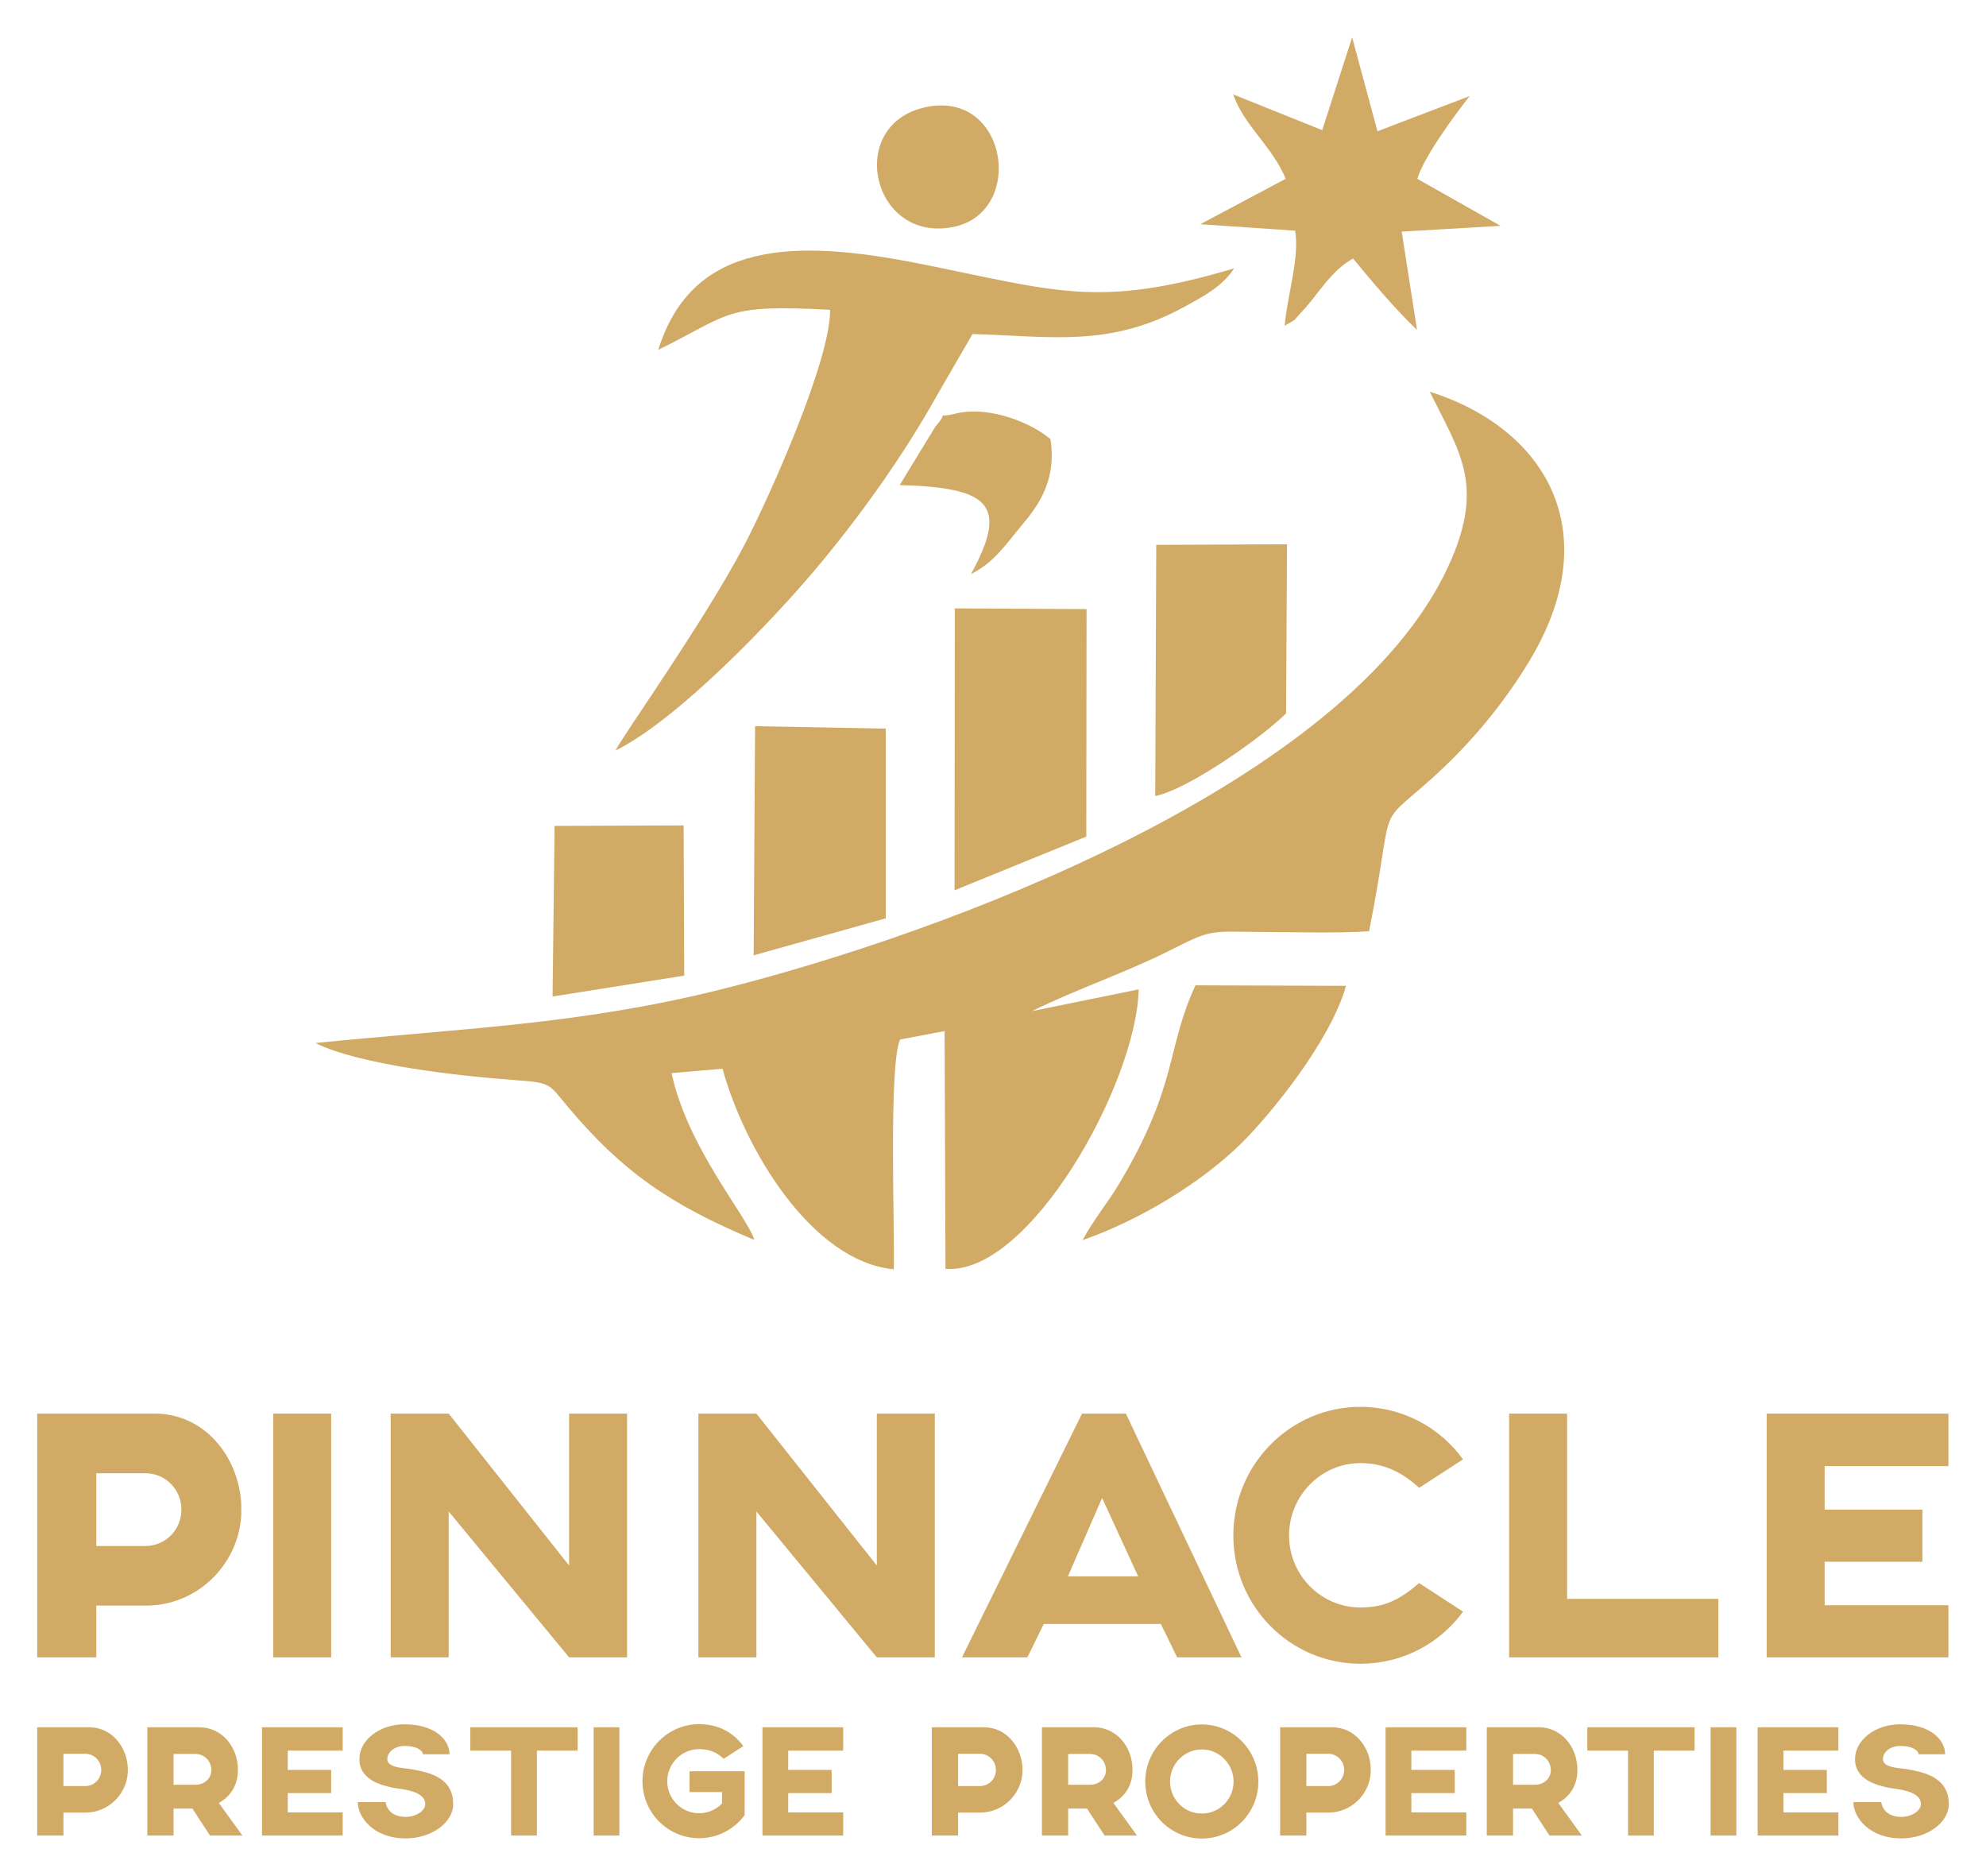 <?xml version="1.0" encoding="UTF-8"?>
<svg xmlns="http://www.w3.org/2000/svg" width="90" height="85" viewBox="0 0 90 85" fill="none">
  <path fill-rule="evenodd" clip-rule="evenodd" d="M14.293 47.256C16.308 48.254 20.82 48.753 23.319 48.935C25.031 49.06 24.84 49.088 25.787 50.209C28.178 53.039 30.314 54.561 34.187 56.178C33.853 55.098 31.154 52.001 30.434 48.619L32.743 48.42C33.747 52.091 36.797 57.153 40.503 57.509C40.56 55.964 40.257 48.192 40.794 47.096L42.808 46.715L42.847 57.484C46.626 57.809 51.501 49.118 51.602 44.825L46.769 45.81C48.806 44.8 51.078 44.056 53.244 42.948C54.944 42.078 54.956 42.216 57.177 42.224C58.774 42.231 60.457 42.288 62.042 42.194C63.251 36.116 62.265 37.6 64.814 35.335C66.602 33.746 68.133 31.894 69.309 29.946C72.834 24.103 70.067 19.419 64.79 17.744C66.174 20.534 67.319 22.014 65.62 25.686C61.078 35.499 42.806 42.295 32.692 44.823C26.284 46.424 20.985 46.583 14.293 47.256Z" fill="#D1AA66"></path>
  <path fill-rule="evenodd" clip-rule="evenodd" d="M29.832 15.85C33.174 14.207 32.791 13.777 37.618 14.037C37.646 16.326 34.83 22.59 33.746 24.666C31.927 28.146 28.169 33.406 27.896 34.002C30.725 32.607 35.052 28.063 37.003 25.737C38.968 23.393 40.913 20.68 42.419 17.988L44.072 15.133C47.633 15.238 50.275 15.757 53.665 13.905C54.56 13.417 55.396 12.973 55.928 12.159C49.714 14.007 47.84 13.172 41.642 11.94C36.046 10.828 31.373 10.887 29.832 15.85Z" fill="#D1AA66"></path>
  <path fill-rule="evenodd" clip-rule="evenodd" d="M43.258 40.336L49.228 37.904L49.24 27.596L43.27 27.564L43.258 40.336Z" fill="#D1AA66"></path>
  <path fill-rule="evenodd" clip-rule="evenodd" d="M59.919 5.897L55.884 4.277C56.374 5.698 57.669 6.639 58.263 8.101L54.393 10.159L58.693 10.451C58.899 11.69 58.336 13.369 58.218 14.759C58.872 14.364 58.492 14.658 59.033 14.083C59.738 13.336 60.294 12.283 61.314 11.712C62.168 12.745 63.223 14.005 64.216 14.948L63.521 10.493L68.001 10.232L64.23 8.103C64.5 7.131 66.044 5.044 66.606 4.35L62.423 5.947L61.275 1.693L59.919 5.897Z" fill="#D1AA66"></path>
  <path fill-rule="evenodd" clip-rule="evenodd" d="M52.352 36.067C53.879 35.756 57.222 33.378 58.281 32.322L58.324 24.661L52.398 24.685L52.352 36.067Z" fill="#D1AA66"></path>
  <path fill-rule="evenodd" clip-rule="evenodd" d="M34.154 43.283L40.14 41.607L40.141 33.012L34.218 32.902L34.154 43.283Z" fill="#D1AA66"></path>
  <path fill-rule="evenodd" clip-rule="evenodd" d="M49.06 56.186C51.631 55.293 54.437 53.596 56.271 51.783C57.588 50.48 60.305 47.148 60.997 44.665L54.175 44.642C52.835 47.543 53.4 49.132 50.722 53.624C50.217 54.471 49.591 55.208 49.06 56.186Z" fill="#D1AA66"></path>
  <path fill-rule="evenodd" clip-rule="evenodd" d="M25.041 45.15L31.008 44.202L30.98 37.397L25.132 37.418L25.041 45.15Z" fill="#D1AA66"></path>
  <path fill-rule="evenodd" clip-rule="evenodd" d="M40.772 21.977C44.765 22.092 45.761 22.803 44.003 26.008C45.068 25.48 45.566 24.674 46.415 23.662C47.131 22.809 47.883 21.652 47.604 19.899C46.865 19.246 44.913 18.339 43.269 18.746C42.255 18.996 43.123 18.494 42.388 19.329L40.772 21.977Z" fill="#D1AA66"></path>
  <path fill-rule="evenodd" clip-rule="evenodd" d="M41.785 4.895C38.337 5.791 39.552 11.021 43.206 10.282C46.531 9.611 45.651 3.891 41.785 4.895Z" fill="#D1AA66"></path>
  <path d="M10.933 68.141C10.815 65.983 9.265 64.046 7.008 64.046C5.711 64.046 1.686 64.046 1.686 64.046V75.09H4.364V72.745H6.621C8.912 72.745 10.798 70.928 10.933 68.651C10.933 68.566 10.933 68.481 10.933 68.396C10.933 68.311 10.933 68.226 10.933 68.141ZM6.587 70.044H4.364V66.748H6.621C7.514 66.765 8.221 67.495 8.221 68.396C8.221 69.314 7.496 70.044 6.587 70.044Z" fill="#D1AA66"></path>
  <path d="M12.381 64.046V75.09H15.008V64.046H12.381Z" fill="#D1AA66"></path>
  <path d="M25.79 64.046V70.928L20.333 64.046H17.705V75.09H20.333V68.481L25.79 75.09H28.417V64.046H25.79Z" fill="#D1AA66"></path>
  <path d="M39.735 64.046V70.928L34.278 64.046H31.65V75.09H34.278V68.481L39.735 75.09H42.363V64.046H39.735Z" fill="#D1AA66"></path>
  <path d="M53.346 75.09H56.26L51.022 64.046H49.034L43.594 75.09H46.558L47.3 73.578H52.605L53.346 75.09ZM48.394 71.42L49.944 67.869L51.578 71.42H48.394Z" fill="#D1AA66"></path>
  <path d="M64.312 71.726C63.436 72.473 62.746 72.83 61.651 72.83C59.866 72.83 58.417 71.369 58.417 69.568C58.417 67.767 59.866 66.289 61.651 66.289C62.746 66.289 63.571 66.731 64.312 67.41L66.3 66.119C65.256 64.675 63.554 63.74 61.651 63.74C58.467 63.74 55.891 66.357 55.891 69.568C55.891 72.779 58.467 75.379 61.651 75.379C63.554 75.379 65.256 74.462 66.3 73.017L64.312 71.726Z" fill="#D1AA66"></path>
  <path d="M71.016 72.44V64.046H68.389V75.09H77.872V72.44H71.016Z" fill="#D1AA66"></path>
  <path d="M88.297 66.425V64.046H80.061V75.09H88.297V72.729H82.688V70.758H87.118V68.396H82.688V66.425H88.297Z" fill="#D1AA66"></path>
  <path d="M5.792 80.077C5.74 79.119 5.051 78.259 4.049 78.259C3.473 78.259 1.686 78.259 1.686 78.259V83.163H2.875V82.122H3.877C4.895 82.122 5.733 81.315 5.792 80.304C5.792 80.266 5.792 80.228 5.792 80.19C5.792 80.153 5.792 80.115 5.792 80.077ZM3.862 80.922H2.875V79.459H3.877C4.274 79.466 4.588 79.791 4.588 80.19C4.588 80.598 4.266 80.922 3.862 80.922Z" fill="#D1AA66"></path>
  <path d="M10.985 83.163L9.915 81.684C10.431 81.405 10.782 80.9 10.782 80.19C10.782 79.119 10.034 78.259 9.039 78.259C8.464 78.259 6.676 78.259 6.676 78.259V83.163H7.865V81.941H8.718L9.518 83.163H10.985ZM7.865 79.466H8.86C9.256 79.466 9.578 79.791 9.578 80.19C9.578 80.598 9.249 80.862 8.853 80.862H7.865V79.466Z" fill="#D1AA66"></path>
  <path d="M15.531 79.315V78.259H11.873V83.163H15.531V82.114H13.04V81.24H15.007V80.19H13.04V79.315H15.531Z" fill="#D1AA66"></path>
  <path d="M18.389 83.292C19.549 83.292 20.537 82.583 20.537 81.738C20.537 80.44 19.257 80.273 18.577 80.145C18.307 80.1 17.552 80.1 17.552 79.7C17.552 79.368 17.903 79.104 18.33 79.104C18.966 79.104 19.167 79.36 19.167 79.481H20.372C20.372 78.825 19.699 78.123 18.33 78.123C17.207 78.123 16.287 78.833 16.287 79.7C16.287 80.628 17.252 80.885 17.821 80.998C18.143 81.066 19.272 81.111 19.272 81.738C19.272 82.039 18.853 82.318 18.389 82.318C17.529 82.318 17.477 81.655 17.477 81.647H16.213C16.213 82.311 16.901 83.292 18.389 83.292Z" fill="#D1AA66"></path>
  <path d="M26.177 78.259H21.314V79.315H23.162V83.163H24.329V79.315H26.177V78.259Z" fill="#D1AA66"></path>
  <path d="M26.902 78.259V83.163H28.069V78.259H26.902Z" fill="#D1AA66"></path>
  <path d="M33.746 80.251H31.247V81.194H32.721V81.707C32.459 81.979 32.093 82.153 31.681 82.153C30.888 82.153 30.237 81.504 30.237 80.703C30.237 79.904 30.888 79.248 31.681 79.248C32.167 79.248 32.497 79.406 32.796 79.685L33.686 79.112C33.214 78.47 32.526 78.116 31.681 78.116C30.268 78.116 29.115 79.278 29.115 80.703C29.115 82.13 30.268 83.284 31.681 83.284C32.526 83.284 33.275 82.877 33.738 82.243H33.746V80.251Z" fill="#D1AA66"></path>
  <path d="M38.211 79.315V78.259H34.553V83.163H38.211V82.114H35.72V81.24H37.687V80.19H35.72V79.315H38.211Z" fill="#D1AA66"></path>
  <path d="M46.335 80.077C46.283 79.119 45.594 78.259 44.592 78.259C44.016 78.259 42.228 78.259 42.228 78.259V83.163H43.418V82.122H44.42C45.438 82.122 46.275 81.315 46.335 80.304C46.335 80.266 46.335 80.228 46.335 80.19C46.335 80.153 46.335 80.115 46.335 80.077ZM44.405 80.922H43.418V79.459H44.42C44.817 79.466 45.131 79.791 45.131 80.19C45.131 80.598 44.809 80.922 44.405 80.922Z" fill="#D1AA66"></path>
  <path d="M51.526 83.163L50.456 81.684C50.972 81.405 51.323 80.9 51.323 80.19C51.323 79.119 50.576 78.259 49.581 78.259C49.005 78.259 47.217 78.259 47.217 78.259V83.163H48.406V81.941H49.259L50.059 83.163H51.526ZM48.406 79.466H49.401C49.797 79.466 50.119 79.791 50.119 80.19C50.119 80.598 49.79 80.862 49.394 80.862H48.406V79.466Z" fill="#D1AA66"></path>
  <path d="M54.466 78.13C53.045 78.13 51.9 79.293 51.9 80.719C51.9 82.145 53.045 83.299 54.466 83.299C55.88 83.299 57.024 82.145 57.024 80.719C57.024 79.293 55.88 78.13 54.466 78.13ZM54.466 82.167C53.666 82.167 53.023 81.518 53.023 80.719C53.023 79.919 53.666 79.262 54.466 79.262C55.259 79.262 55.902 79.919 55.902 80.719C55.902 81.518 55.259 82.167 54.466 82.167Z" fill="#D1AA66"></path>
  <path d="M62.118 80.077C62.066 79.119 61.378 78.259 60.375 78.259C59.8 78.259 58.012 78.259 58.012 78.259V83.163H59.201V82.122H60.203C61.221 82.122 62.059 81.315 62.118 80.304C62.118 80.266 62.118 80.228 62.118 80.19C62.118 80.153 62.118 80.115 62.118 80.077ZM60.188 80.922H59.201V79.459H60.203C60.6 79.466 60.914 79.791 60.914 80.19C60.914 80.598 60.592 80.922 60.188 80.922Z" fill="#D1AA66"></path>
  <path d="M66.449 79.315V78.259H62.791V83.163H66.449V82.114H63.958V81.24H65.925V80.19H63.958V79.315H66.449Z" fill="#D1AA66"></path>
  <path d="M71.686 83.163L70.616 81.684C71.132 81.405 71.484 80.9 71.484 80.19C71.484 79.119 70.736 78.259 69.741 78.259C69.165 78.259 67.377 78.259 67.377 78.259V83.163H68.567V81.941H69.419L70.22 83.163H71.686ZM68.567 79.466H69.561C69.958 79.466 70.279 79.791 70.279 80.19C70.279 80.598 69.951 80.862 69.554 80.862H68.567V79.466Z" fill="#D1AA66"></path>
  <path d="M76.794 78.259H71.932V79.315H73.779V83.163H74.946V79.315H76.794V78.259Z" fill="#D1AA66"></path>
  <path d="M77.519 78.259V83.163H78.686V78.259H77.519Z" fill="#D1AA66"></path>
  <path d="M83.31 79.315V78.259H79.652V83.163H83.31V82.114H80.819V81.24H82.787V80.19H80.819V79.315H83.31Z" fill="#D1AA66"></path>
  <path d="M86.167 83.292C87.327 83.292 88.314 82.583 88.314 81.738C88.314 80.44 87.035 80.273 86.354 80.145C86.084 80.1 85.329 80.1 85.329 79.7C85.329 79.368 85.681 79.104 86.107 79.104C86.743 79.104 86.945 79.36 86.945 79.481H88.149C88.149 78.825 87.476 78.123 86.107 78.123C84.985 78.123 84.065 78.833 84.065 79.7C84.065 80.628 85.03 80.885 85.599 80.998C85.92 81.066 87.049 81.111 87.049 81.738C87.049 82.039 86.631 82.318 86.167 82.318C85.306 82.318 85.254 81.655 85.254 81.647H83.99C83.99 82.311 84.678 83.292 86.167 83.292Z" fill="#D1AA66"></path>
</svg>
